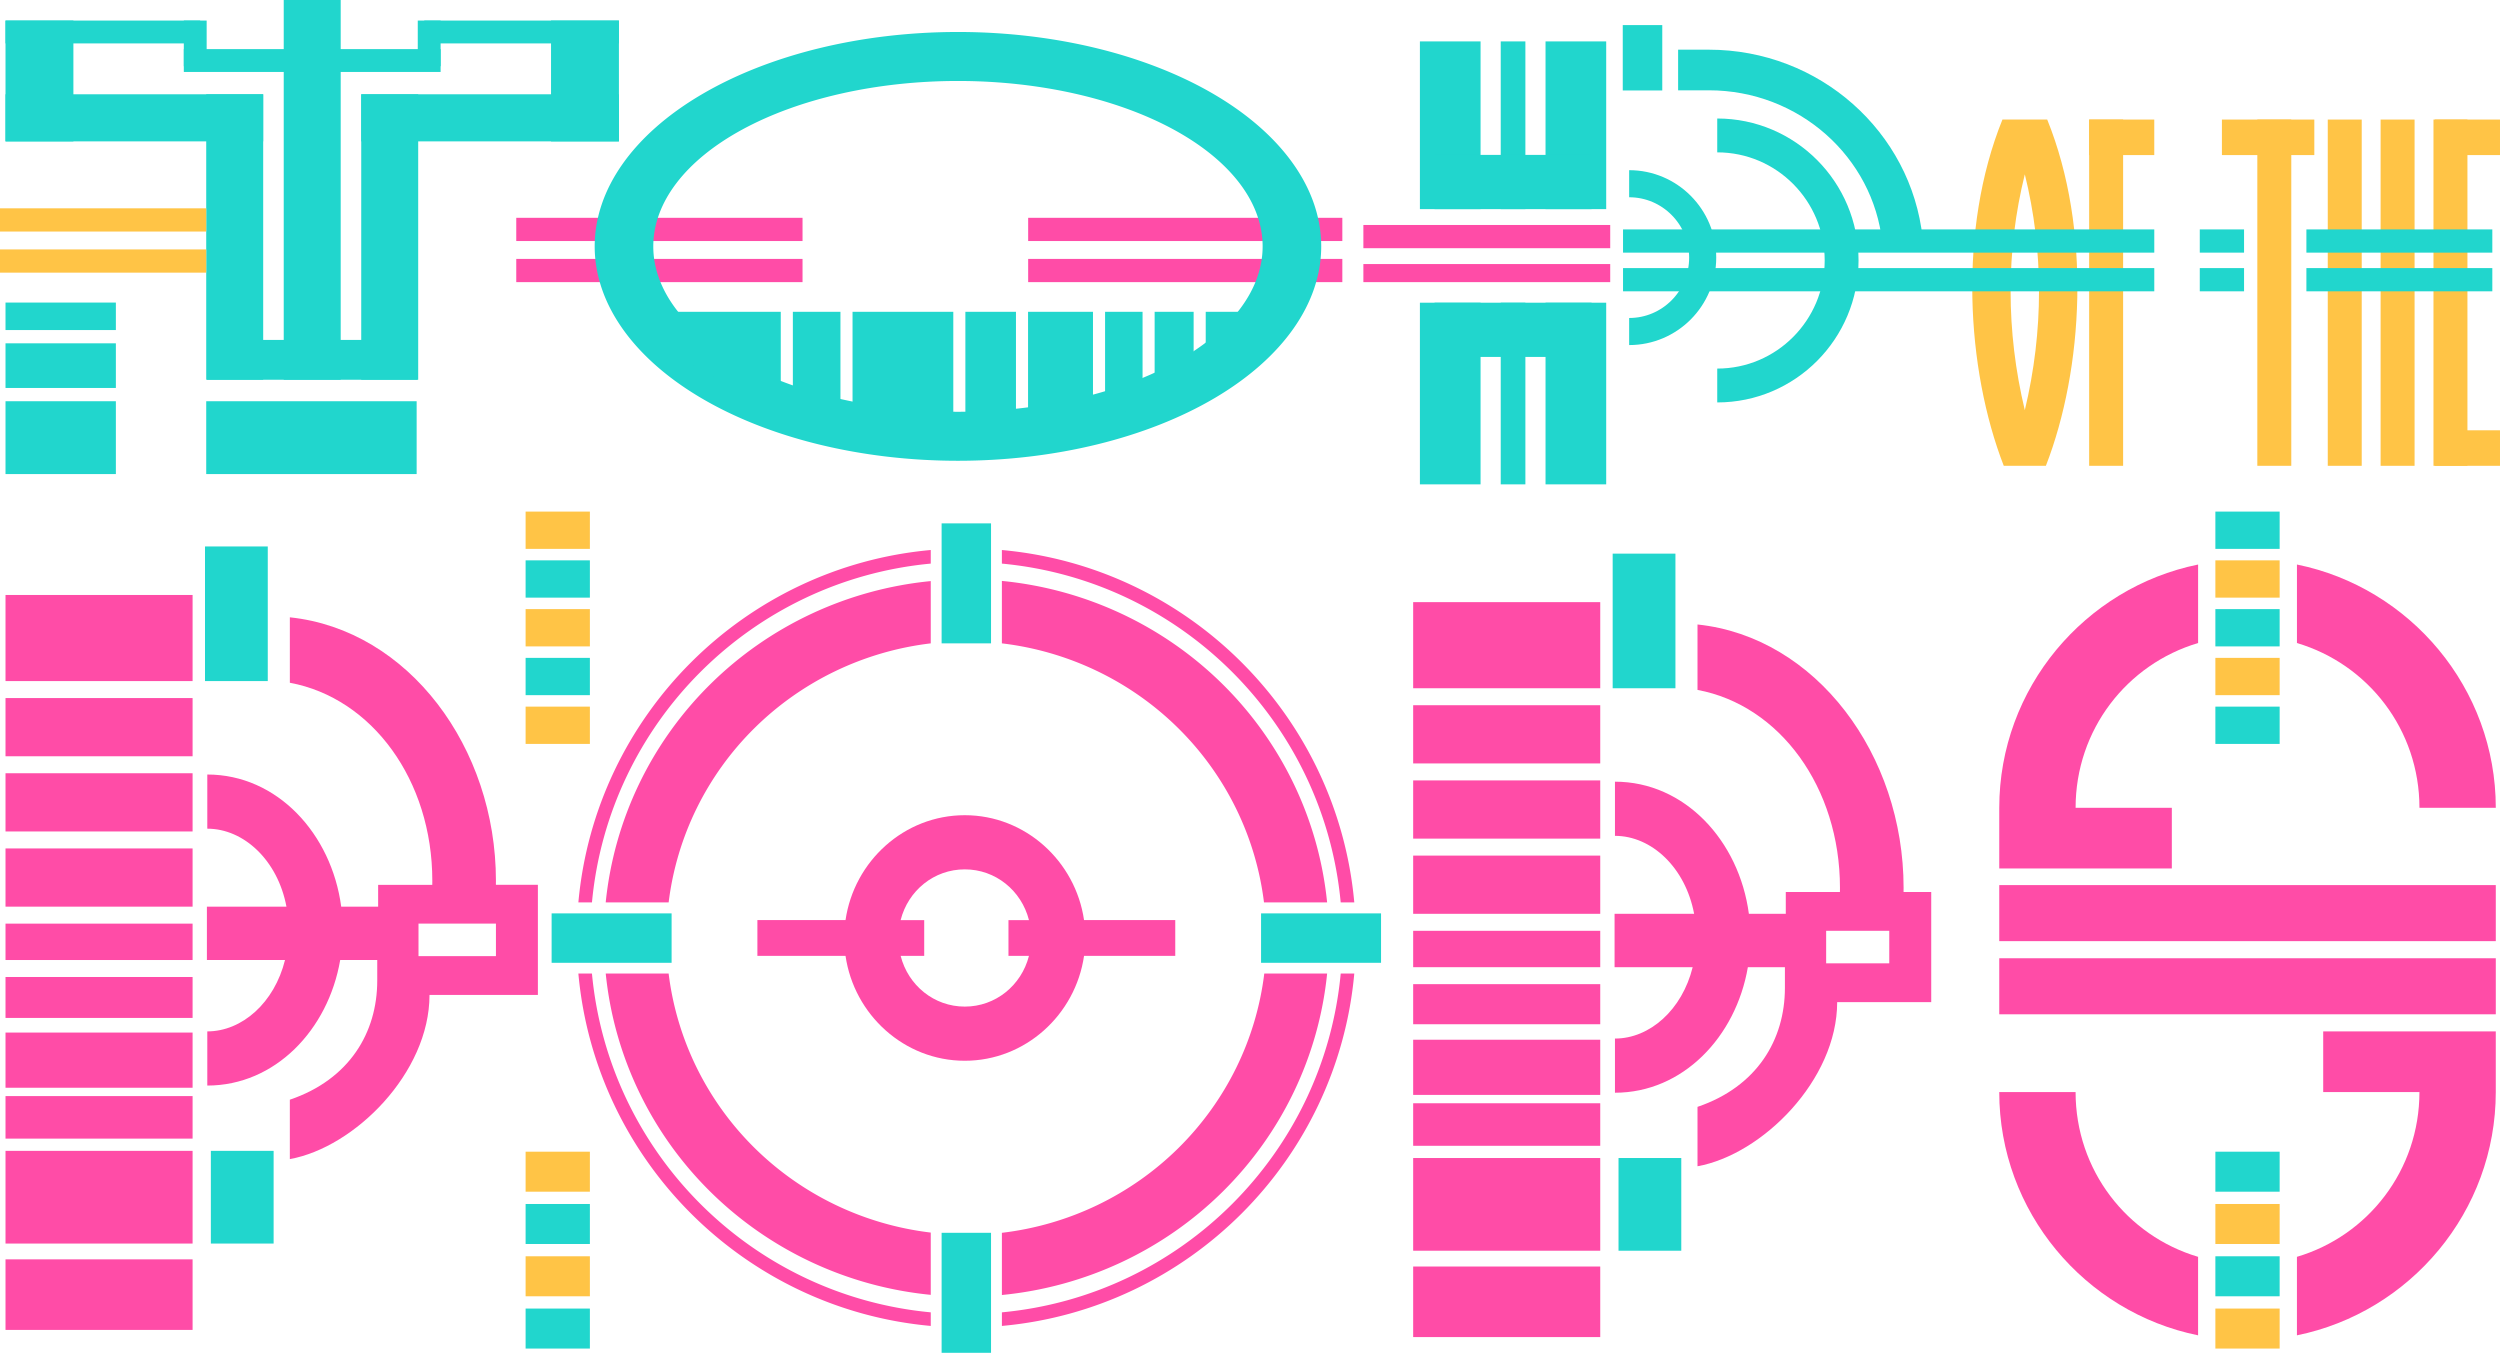 <?xml version="1.0" encoding="UTF-8" standalone="no"?>
<!-- Created with Inkscape (http://www.inkscape.org/) -->

<svg
   width="184.63mm"
   height="99.908mm"
   viewBox="0 0 184.63 99.908"
   version="1.1"
   id="svg18163"
   xml:space="preserve"
   inkscape:export-filename="TOTP89.png"
   inkscape:export-xdpi="300"
   inkscape:export-ydpi="300"
   inkscape:version="1.2.2 (732a01da63, 2022-12-09)"
   sodipodi:docname="TopOfThePops1989.svg"
   xmlns:inkscape="http://www.inkscape.org/namespaces/inkscape"
   xmlns:sodipodi="http://sodipodi.sourceforge.net/DTD/sodipodi-0.dtd"
   xmlns="http://www.w3.org/2000/svg"
   xmlns:svg="http://www.w3.org/2000/svg"><sodipodi:namedview
     id="namedview18165"
     pagecolor="#505050"
     bordercolor="#eeeeee"
     borderopacity="1"
     inkscape:showpageshadow="0"
     inkscape:pageopacity="0"
     inkscape:pagecheckerboard="0"
     inkscape:deskcolor="#505050"
     inkscape:document-units="mm"
     showgrid="false"
     showguides="false"
     inkscape:zoom="1.0444209"
     inkscape:cx="195.80228"
     inkscape:cy="224.0476"
     inkscape:window-width="1920"
     inkscape:window-height="1009"
     inkscape:window-x="-8"
     inkscape:window-y="-8"
     inkscape:window-maximized="1"
     inkscape:current-layer="layer3"><sodipodi:guide
       position="168.276,65.506"
       orientation="0,-1"
       id="guide19025"
       inkscape:locked="false" /><sodipodi:guide
       position="167.694,91.077"
       orientation="0,-1"
       id="guide23757"
       inkscape:locked="false" /><sodipodi:guide
       position="70.828,59.371"
       orientation="0,-1"
       id="guide24340"
       inkscape:locked="false" /><sodipodi:guide
       position="13.616,1.691"
       orientation="0,-1"
       id="guide24342"
       inkscape:locked="false" /><sodipodi:guide
       position="73.992,8.861"
       orientation="0,-1"
       id="guide25437"
       inkscape:locked="false" /></sodipodi:namedview><defs
     id="defs18160" /><g
     inkscape:groupmode="layer"
     id="layer3"
     inkscape:label="Layer 2"
     transform="translate(-4.497,-5.142)"><rect
       style="opacity:1;fill:#ff4ca7;fill-opacity:1;fill-rule:evenodd;stroke-width:2;stroke-linecap:square;paint-order:markers stroke fill;stop-color:#000000"
       id="rect21627"
       width="21.142"
       height="1.715"
       x="42.624"
       y="24.263" /><rect
       style="opacity:1;fill:#ff4ca7;fill-opacity:1;fill-rule:evenodd;stroke-width:2;stroke-linecap:square;paint-order:markers stroke fill;stop-color:#000000"
       id="rect21629"
       width="21.142"
       height="1.715"
       x="42.624"
       y="21.228" /><rect
       style="opacity:1;fill:#21d6cd;fill-opacity:1;fill-rule:evenodd;stroke-width:2;stroke-linecap:square;paint-order:markers stroke fill;stop-color:#000000"
       id="rect19027"
       width="8.15"
       height="5.379"
       x="4.904"
       y="34.774" /><rect
       style="opacity:1;fill:#21d6cd;fill-opacity:1;fill-rule:evenodd;stroke-width:2;stroke-linecap:square;paint-order:markers stroke fill;stop-color:#000000"
       id="rect20421"
       width="15.54"
       height="5.379"
       x="19.727"
       y="34.774" /><rect
       style="opacity:1;fill:#21d6cd;fill-opacity:1;fill-rule:evenodd;stroke-width:2;stroke-linecap:square;paint-order:markers stroke fill;stop-color:#000000"
       id="rect20423"
       width="8.15"
       height="3.297"
       x="4.904"
       y="30.497" /><rect
       style="opacity:1;fill:#21d6cd;fill-opacity:1;fill-rule:evenodd;stroke-width:2;stroke-linecap:square;paint-order:markers stroke fill;stop-color:#000000"
       id="rect20425"
       width="8.15"
       height="2.03"
       x="4.904"
       y="27.487" /><rect
       style="opacity:1;fill:#21d6cd;fill-opacity:1;fill-rule:evenodd;stroke-width:2;stroke-linecap:square;paint-order:markers stroke fill;stop-color:#000000"
       id="rect20427"
       width="15.54"
       height="2.941"
       x="19.785"
       y="30.246" /><rect
       style="opacity:1;fill:#21d6cd;fill-opacity:1;fill-rule:evenodd;stroke-width:2;stroke-linecap:square;paint-order:markers stroke fill;stop-color:#000000"
       id="rect20429"
       width="21.081"
       height="4.207"
       x="12.105"
       y="-23.934"
       transform="rotate(90)" /><rect
       style="opacity:1;fill:#21d6cd;fill-opacity:1;fill-rule:evenodd;stroke-width:2;stroke-linecap:square;paint-order:markers stroke fill;stop-color:#000000"
       id="rect20433"
       width="19.03"
       height="3.478"
       x="4.904"
       y="12.105" /><rect
       style="opacity:1;fill:#21d6cd;fill-opacity:1;fill-rule:evenodd;stroke-width:2;stroke-linecap:square;paint-order:markers stroke fill;stop-color:#000000"
       id="rect20435"
       width="8.923"
       height="5.013"
       x="6.661"
       y="-9.917"
       transform="rotate(90)" /><rect
       style="opacity:1;fill:#21d6cd;fill-opacity:1;fill-rule:evenodd;stroke-width:2;stroke-linecap:square;paint-order:markers stroke fill;stop-color:#000000"
       id="rect20437"
       width="14.376"
       height="1.687"
       x="4.904"
       y="6.661" /><rect
       style="opacity:1;fill:#21d6cd;fill-opacity:1;fill-rule:evenodd;stroke-width:2;stroke-linecap:square;paint-order:markers stroke fill;stop-color:#000000"
       id="rect20441"
       width="9.123"
       height="1.687"
       x="18.072"
       y="8.769" /><rect
       style="opacity:1;fill:#21d6cd;fill-opacity:1;fill-rule:evenodd;stroke-width:2;stroke-linecap:square;paint-order:markers stroke fill;stop-color:#000000"
       id="rect20443"
       width="3.373"
       height="1.687"
       x="6.661"
       y="-19.759"
       transform="rotate(90)" /><rect
       style="opacity:1;fill:#21d6cd;fill-opacity:1;fill-rule:evenodd;stroke-width:2;stroke-linecap:square;paint-order:markers stroke fill;stop-color:#000000"
       id="rect20445"
       width="21.081"
       height="4.207"
       x="12.105"
       y="31.175"
       transform="matrix(0,1,1,0,0,0)" /><rect
       style="opacity:1;fill:#21d6cd;fill-opacity:1;fill-rule:evenodd;stroke-width:2;stroke-linecap:square;paint-order:markers stroke fill;stop-color:#000000"
       id="rect20447"
       width="19.03"
       height="3.478"
       x="-50.206"
       y="12.105"
       transform="scale(-1,1)" /><rect
       style="opacity:1;fill:#21d6cd;fill-opacity:1;fill-rule:evenodd;stroke-width:2;stroke-linecap:square;paint-order:markers stroke fill;stop-color:#000000"
       id="rect20449"
       width="8.923"
       height="5.013"
       x="6.661"
       y="45.192"
       transform="matrix(0,1,1,0,0,0)" /><rect
       style="opacity:1;fill:#21d6cd;fill-opacity:1;fill-rule:evenodd;stroke-width:2;stroke-linecap:square;paint-order:markers stroke fill;stop-color:#000000"
       id="rect20451"
       width="14.376"
       height="1.687"
       x="-50.206"
       y="6.661"
       transform="scale(-1,1)" /><rect
       style="opacity:1;fill:#21d6cd;fill-opacity:1;fill-rule:evenodd;stroke-width:2;stroke-linecap:square;paint-order:markers stroke fill;stop-color:#000000"
       id="rect20453"
       width="9.123"
       height="1.687"
       x="-37.037"
       y="8.769"
       transform="scale(-1,1)" /><rect
       style="opacity:1;fill:#21d6cd;fill-opacity:1;fill-rule:evenodd;stroke-width:2;stroke-linecap:square;paint-order:markers stroke fill;stop-color:#000000"
       id="rect20455"
       width="3.373"
       height="1.687"
       x="6.661"
       y="-37.037"
       transform="rotate(90)" /><rect
       style="opacity:1;fill:#21d6cd;fill-opacity:1;fill-rule:evenodd;stroke-width:2;stroke-linecap:square;paint-order:markers stroke fill;stop-color:#000000"
       id="rect20457"
       width="28.045"
       height="4.207"
       x="5.142"
       y="-29.658"
       transform="rotate(90)" /><rect
       style="opacity:1;fill:#ff4ca7;fill-opacity:1;fill-rule:evenodd;stroke-width:2;stroke-linecap:square;paint-order:markers stroke fill;stop-color:#000000"
       id="rect23701"
       width="23.202"
       height="1.715"
       x="80.429"
       y="24.263" /><rect
       style="opacity:1;fill:#ff4ca7;fill-opacity:1;fill-rule:evenodd;stroke-width:2;stroke-linecap:square;paint-order:markers stroke fill;stop-color:#000000"
       id="rect23703"
       width="23.202"
       height="1.715"
       x="80.429"
       y="21.228" /><path
       id="path20511"
       style="opacity:1;fill:#21d6cd;fill-opacity:1;fill-rule:evenodd;stroke-width:2;stroke-linecap:square;paint-order:markers stroke fill;stop-color:#000000"
       d="M 75.244,7.504 A 26.828,15.834 0 0 0 48.416,23.338 26.828,15.834 0 0 0 75.244,39.171 26.828,15.834 0 0 0 102.072,23.338 26.828,15.834 0 0 0 75.244,7.504 Z m 0,3.618 A 22.501,12.216 0 0 1 97.745,23.338 22.501,12.216 0 0 1 75.244,35.553 22.501,12.216 0 0 1 52.743,23.338 22.501,12.216 0 0 1 75.244,11.122 Z" /><rect
       style="opacity:1;fill:#ffc446;fill-opacity:1;fill-rule:evenodd;stroke-width:2;stroke-linecap:square;paint-order:markers stroke fill;stop-color:#000000"
       id="rect21623"
       width="15.23"
       height="1.715"
       x="4.497"
       y="23.563" /><rect
       style="opacity:1;fill:#ffc446;fill-opacity:1;fill-rule:evenodd;stroke-width:2;stroke-linecap:square;paint-order:markers stroke fill;stop-color:#000000"
       id="rect21625"
       width="15.23"
       height="1.715"
       x="4.497"
       y="20.527" /><path
       id="rect23759"
       style="opacity:1;fill:#21d6cd;fill-opacity:1;fill-rule:evenodd;stroke-width:2;stroke-linecap:square;paint-order:markers stroke fill;stop-color:#000000"
       d="m 52.53,28.168 h 9.628 v 7.479 l -9.628,-5.292 z"
       sodipodi:nodetypes="ccccc" /><path
       id="path23762"
       style="opacity:1;fill:#21d6cd;fill-opacity:1;fill-rule:evenodd;stroke-width:2;stroke-linecap:square;paint-order:markers stroke fill;stop-color:#000000"
       d="m 63.051,28.168 h 3.515 v 7.479 L 63.051,34.504 Z"
       sodipodi:nodetypes="ccccc" /><path
       id="path23764"
       style="opacity:1;fill:#21d6cd;fill-opacity:1;fill-rule:evenodd;stroke-width:2;stroke-linecap:square;paint-order:markers stroke fill;stop-color:#000000"
       d="m 67.459,28.168 h 7.441 v 9.066 L 67.459,36.091 Z"
       sodipodi:nodetypes="ccccc" /><path
       id="path23766"
       style="opacity:1;fill:#21d6cd;fill-opacity:1;fill-rule:evenodd;stroke-width:2;stroke-linecap:square;paint-order:markers stroke fill;stop-color:#000000"
       d="m 75.792,28.168 h 3.736 v 9.066 L 75.792,36.091 Z"
       sodipodi:nodetypes="ccccc" /><path
       id="path23768"
       style="opacity:1;fill:#21d6cd;fill-opacity:1;fill-rule:evenodd;stroke-width:2;stroke-linecap:square;paint-order:markers stroke fill;stop-color:#000000"
       d="m 80.421,28.168 h 4.795 v 9.066 L 80.421,36.091 Z"
       sodipodi:nodetypes="ccccc" /><path
       id="path23770"
       style="opacity:1;fill:#21d6cd;fill-opacity:1;fill-rule:evenodd;stroke-width:2;stroke-linecap:square;paint-order:markers stroke fill;stop-color:#000000"
       d="m 86.109,28.168 h 2.768 v 6.95 l -2.768,0.973 z"
       sodipodi:nodetypes="ccccc" /><path
       id="path23772"
       style="opacity:1;fill:#21d6cd;fill-opacity:1;fill-rule:evenodd;stroke-width:2;stroke-linecap:square;paint-order:markers stroke fill;stop-color:#000000"
       d="m 89.769,28.168 h 2.88 v 4.304 l -2.88,0.973 z"
       sodipodi:nodetypes="ccccc" /><path
       id="path23774"
       style="opacity:1;fill:#21d6cd;fill-opacity:1;fill-rule:evenodd;stroke-width:2;stroke-linecap:square;paint-order:markers stroke fill;stop-color:#000000"
       d="m 93.542,28.168 h 2.88 v 4.304 l -2.88,0.973 z"
       sodipodi:nodetypes="ccccc" /><rect
       style="opacity:1;fill:#ff4ca7;fill-opacity:1;fill-rule:evenodd;stroke-width:2;stroke-linecap:square;paint-order:markers stroke fill;stop-color:#000000"
       id="rect23905"
       width="18.23"
       height="1.335"
       x="105.185"
       y="24.643" /><rect
       style="opacity:1;fill:#ff4ca7;fill-opacity:1;fill-rule:evenodd;stroke-width:2;stroke-linecap:square;paint-order:markers stroke fill;stop-color:#000000"
       id="rect23907"
       width="18.23"
       height="1.715"
       x="105.185"
       y="21.757" /><rect
       style="opacity:1;fill:#21d6cd;fill-opacity:1;fill-rule:evenodd;stroke-width:2;stroke-linecap:square;paint-order:markers stroke fill;stop-color:#000000"
       id="rect23909"
       width="4.48"
       height="13.416"
       x="109.36"
       y="27.497" /><rect
       style="opacity:1;fill:#21d6cd;fill-opacity:1;fill-rule:evenodd;stroke-width:2;stroke-linecap:square;paint-order:markers stroke fill;stop-color:#000000"
       id="rect23913"
       width="4.48"
       height="13.416"
       x="118.638"
       y="27.497" /><rect
       style="opacity:1;fill:#21d6cd;fill-opacity:1;fill-rule:evenodd;stroke-width:2;stroke-linecap:square;paint-order:markers stroke fill;stop-color:#000000"
       id="rect23915"
       width="1.821"
       height="13.416"
       x="115.329"
       y="27.497" /><rect
       style="opacity:1;fill:#21d6cd;fill-opacity:1;fill-rule:evenodd;stroke-width:2;stroke-linecap:square;paint-order:markers stroke fill;stop-color:#000000"
       id="rect23917"
       width="4.005"
       height="11.596"
       x="27.497"
       y="-122.037"
       transform="rotate(90)" /><rect
       style="opacity:1;fill:#21d6cd;fill-opacity:1;fill-rule:evenodd;stroke-width:2;stroke-linecap:square;paint-order:markers stroke fill;stop-color:#000000"
       id="rect23919"
       width="4.48"
       height="12.386"
       x="109.36"
       y="-20.586"
       transform="scale(1,-1)" /><rect
       style="opacity:1;fill:#21d6cd;fill-opacity:1;fill-rule:evenodd;stroke-width:2;stroke-linecap:square;paint-order:markers stroke fill;stop-color:#000000"
       id="rect23921"
       width="4.48"
       height="12.386"
       x="118.638"
       y="-20.586"
       transform="scale(1,-1)" /><rect
       style="opacity:1;fill:#21d6cd;fill-opacity:1;fill-rule:evenodd;stroke-width:2;stroke-linecap:square;paint-order:markers stroke fill;stop-color:#000000"
       id="rect23923"
       width="1.821"
       height="12.386"
       x="115.329"
       y="-20.586"
       transform="scale(1,-1)" /><rect
       style="opacity:1;fill:#21d6cd;fill-opacity:1;fill-rule:evenodd;stroke-width:2;stroke-linecap:square;paint-order:markers stroke fill;stop-color:#000000"
       id="rect23925"
       width="4.005"
       height="11.596"
       x="-20.586"
       y="-122.037"
       transform="matrix(0,-1,-1,0,0,0)" /><rect
       style="opacity:1;fill:#21d6cd;fill-opacity:1;fill-rule:evenodd;stroke-width:2;stroke-linecap:square;paint-order:markers stroke fill;stop-color:#000000"
       id="rect23927"
       width="2.918"
       height="4.828"
       x="124.341"
       y="-11.823"
       transform="scale(1,-1)" /><path
       id="path23931"
       style="opacity:1;fill:none;fill-rule:evenodd;stroke:#21d6cd;stroke-width:2;stroke-linecap:butt;stroke-opacity:1;paint-order:markers stroke fill;stop-color:#000000"
       d="m 124.813,18.71 c 2.999,3e-6 5.431,2.444 5.431,5.458 0,3.014 -2.431,5.458 -5.431,5.458"
       sodipodi:nodetypes="csc" /><path
       id="path24003"
       style="opacity:1;fill:none;fill-rule:evenodd;stroke:#21d6cd;stroke-width:2.5;stroke-linecap:butt;stroke-dasharray:none;stroke-opacity:1;paint-order:markers stroke fill;stop-color:#000000"
       d="m 131.318,15.144 c 5.073,5e-6 9.186,4.134 9.186,9.234 0,5.1 -4.113,9.234 -9.186,9.234"
       sodipodi:nodetypes="csc" /><path
       id="path24005"
       style="opacity:1;fill:none;fill-rule:evenodd;stroke:#21d6cd;stroke-width:3;stroke-linecap:butt;stroke-dasharray:none;stroke-opacity:1;paint-order:markers stroke fill;stop-color:#000000"
       d="m 144.997,22.885 c -0.762,-7.067 -6.875,-12.574 -14.303,-12.574 h -2.265"
       sodipodi:nodetypes="ccc" /><rect
       style="opacity:1;fill:#ffc446;fill-opacity:1;fill-rule:evenodd;stroke:none;stroke-width:2.5;stroke-linecap:butt;stroke-dasharray:none;stroke-opacity:1;paint-order:markers stroke fill;stop-color:#000000"
       id="rect24203"
       width="2.508"
       height="25.571"
       x="158.785"
       y="13.972" /><path
       id="rect24334"
       style="opacity:1;fill:#ffc446;fill-rule:evenodd;stroke-width:2.5;paint-order:markers stroke fill;stop-color:#000000"
       d="m 152.381,13.972 c -3.282,8.113 -2.672,18.428 0.098,25.571 h 0.334 2.443 0.334 c 2.77,-7.143 3.38,-17.458 0.098,-25.571 h -0.395 -2.516 z m 1.653,4.045 c 1.397,5.647 1.4,11.57 -5.2e-4,17.418 -1.401,-5.847 -1.397,-11.771 5.2e-4,-17.418 z" /><rect
       style="opacity:1;fill:#21d6cd;fill-opacity:1;fill-rule:evenodd;stroke-width:2;stroke-linecap:square;paint-order:markers stroke fill;stop-color:#000000"
       id="rect24070"
       width="39.234"
       height="1.715"
       x="124.361"
       y="24.941" /><rect
       style="opacity:1;fill:#21d6cd;fill-opacity:1;fill-rule:evenodd;stroke-width:2;stroke-linecap:square;paint-order:markers stroke fill;stop-color:#000000"
       id="rect24072"
       width="39.234"
       height="1.715"
       x="124.361"
       y="22.085" /><rect
       style="opacity:1;fill:#ffc446;fill-opacity:1;fill-rule:evenodd;stroke:none;stroke-width:2.5;stroke-linecap:butt;stroke-dasharray:none;stroke-opacity:1;paint-order:markers stroke fill;stop-color:#000000"
       id="rect24126"
       width="2.508"
       height="25.571"
       x="171.205"
       y="13.972" /><rect
       style="opacity:1;fill:#ffc446;fill-opacity:1;fill-rule:evenodd;stroke:none;stroke-width:2.5;stroke-linecap:butt;stroke-dasharray:none;stroke-opacity:1;paint-order:markers stroke fill;stop-color:#000000"
       id="rect24197"
       width="2.508"
       height="25.571"
       x="176.407"
       y="13.972" /><rect
       style="opacity:1;fill:#ffc446;fill-opacity:1;fill-rule:evenodd;stroke:none;stroke-width:2.5;stroke-linecap:butt;stroke-dasharray:none;stroke-opacity:1;paint-order:markers stroke fill;stop-color:#000000"
       id="rect24199"
       width="2.508"
       height="25.571"
       x="180.31"
       y="13.972" /><rect
       style="opacity:1;fill:#ffc446;fill-opacity:1;fill-rule:evenodd;stroke:none;stroke-width:2.5;stroke-linecap:butt;stroke-dasharray:none;stroke-opacity:1;paint-order:markers stroke fill;stop-color:#000000"
       id="rect24201"
       width="2.508"
       height="25.571"
       x="184.214"
       y="13.972" /><rect
       style="opacity:1;fill:#ffc446;fill-opacity:1;fill-rule:evenodd;stroke:none;stroke-width:2.5;stroke-linecap:butt;stroke-dasharray:none;stroke-opacity:1;paint-order:markers stroke fill;stop-color:#000000"
       id="rect24205"
       width="4.809"
       height="2.623"
       x="158.785"
       y="13.972" /><rect
       style="opacity:1;fill:#ffc446;fill-opacity:1;fill-rule:evenodd;stroke:none;stroke-width:2.5;stroke-linecap:butt;stroke-dasharray:none;stroke-opacity:1;paint-order:markers stroke fill;stop-color:#000000"
       id="rect24207"
       width="4.809"
       height="2.623"
       x="184.317"
       y="13.972" /><rect
       style="opacity:1;fill:#ffc446;fill-opacity:1;fill-rule:evenodd;stroke:none;stroke-width:2.5;stroke-linecap:butt;stroke-dasharray:none;stroke-opacity:1;paint-order:markers stroke fill;stop-color:#000000"
       id="rect24209"
       width="4.809"
       height="2.623"
       x="184.317"
       y="36.92" /><rect
       style="opacity:1;fill:#ffc446;fill-opacity:1;fill-rule:evenodd;stroke:none;stroke-width:2.5;stroke-linecap:butt;stroke-dasharray:none;stroke-opacity:1;paint-order:markers stroke fill;stop-color:#000000"
       id="rect24272"
       width="6.824"
       height="2.623"
       x="168.59"
       y="13.972" /><rect
       style="opacity:1;fill:#21d6cd;fill-opacity:1;fill-rule:evenodd;stroke-width:2;stroke-linecap:square;paint-order:markers stroke fill;stop-color:#000000"
       id="rect24326"
       width="3.27"
       height="1.715"
       x="166.955"
       y="24.941" /><rect
       style="opacity:1;fill:#21d6cd;fill-opacity:1;fill-rule:evenodd;stroke-width:2;stroke-linecap:square;paint-order:markers stroke fill;stop-color:#000000"
       id="rect24328"
       width="3.27"
       height="1.715"
       x="166.955"
       y="22.085" /><rect
       style="opacity:1;fill:#21d6cd;fill-opacity:1;fill-rule:evenodd;stroke-width:2;stroke-linecap:square;paint-order:markers stroke fill;stop-color:#000000"
       id="rect24330"
       width="13.731"
       height="1.715"
       x="174.829"
       y="24.941" /><rect
       style="opacity:1;fill:#21d6cd;fill-opacity:1;fill-rule:evenodd;stroke-width:2;stroke-linecap:square;paint-order:markers stroke fill;stop-color:#000000"
       id="rect24332"
       width="13.731"
       height="1.715"
       x="174.829"
       y="22.085" /><rect
       style="opacity:1;fill:#ff4ca7;fill-opacity:1;fill-rule:evenodd;stroke:none;stroke-width:2.5;stroke-linecap:butt;stroke-dasharray:none;stroke-opacity:1;paint-order:markers stroke fill;stop-color:#000000"
       id="rect24344"
       width="13.816"
       height="6.359"
       x="4.904"
       y="49.082" /><rect
       style="opacity:1;fill:#ff4ca7;fill-opacity:1;fill-rule:evenodd;stroke:none;stroke-width:2.5;stroke-linecap:butt;stroke-dasharray:none;stroke-opacity:1;paint-order:markers stroke fill;stop-color:#000000"
       id="rect24346"
       width="13.816"
       height="4.299"
       x="4.904"
       y="56.695" /><rect
       style="opacity:1;fill:#ff4ca7;fill-opacity:1;fill-rule:evenodd;stroke:none;stroke-width:2.5;stroke-linecap:butt;stroke-dasharray:none;stroke-opacity:1;paint-order:markers stroke fill;stop-color:#000000"
       id="rect24348"
       width="13.816"
       height="4.299"
       x="4.904"
       y="62.248" /><rect
       style="opacity:1;fill:#ff4ca7;fill-opacity:1;fill-rule:evenodd;stroke:none;stroke-width:2.5;stroke-linecap:butt;stroke-dasharray:none;stroke-opacity:1;paint-order:markers stroke fill;stop-color:#000000"
       id="rect24350"
       width="13.816"
       height="4.299"
       x="4.904"
       y="67.801" /><rect
       style="opacity:1;fill:#ff4ca7;fill-opacity:1;fill-rule:evenodd;stroke:none;stroke-width:2.5;stroke-linecap:butt;stroke-dasharray:none;stroke-opacity:1;paint-order:markers stroke fill;stop-color:#000000"
       id="rect24352"
       width="13.816"
       height="2.687"
       x="4.904"
       y="73.354" /><rect
       style="opacity:1;fill:#ff4ca7;fill-opacity:1;fill-rule:evenodd;stroke:none;stroke-width:2.5;stroke-linecap:butt;stroke-dasharray:none;stroke-opacity:1;paint-order:markers stroke fill;stop-color:#000000"
       id="rect24354"
       width="13.816"
       height="3.023"
       x="4.904"
       y="77.295" /><rect
       style="opacity:1;fill:#ff4ca7;fill-opacity:1;fill-rule:evenodd;stroke:none;stroke-width:2.5;stroke-linecap:butt;stroke-dasharray:none;stroke-opacity:1;paint-order:markers stroke fill;stop-color:#000000"
       id="rect24356"
       width="13.816"
       height="4.075"
       x="4.904"
       y="81.399" /><rect
       style="opacity:1;fill:#ff4ca7;fill-opacity:1;fill-rule:evenodd;stroke:none;stroke-width:2.5;stroke-linecap:butt;stroke-dasharray:none;stroke-opacity:1;paint-order:markers stroke fill;stop-color:#000000"
       id="rect24358"
       width="13.816"
       height="3.141"
       x="4.904"
       y="86.09" /><rect
       style="opacity:1;fill:#ff4ca7;fill-opacity:1;fill-rule:evenodd;stroke:none;stroke-width:2.5;stroke-linecap:butt;stroke-dasharray:none;stroke-opacity:1;paint-order:markers stroke fill;stop-color:#000000"
       id="rect24360"
       width="13.816"
       height="6.846"
       x="4.904"
       y="90.135" /><rect
       style="opacity:1;fill:#ff4ca7;fill-opacity:1;fill-rule:evenodd;stroke:none;stroke-width:2.5;stroke-linecap:butt;stroke-dasharray:none;stroke-opacity:1;paint-order:markers stroke fill;stop-color:#000000"
       id="rect24362"
       width="13.816"
       height="5.211"
       x="4.904"
       y="98.148" /><rect
       style="opacity:1;fill:#21d6cd;fill-opacity:1;fill-rule:evenodd;stroke:none;stroke-width:2.5;stroke-linecap:butt;stroke-dasharray:none;stroke-opacity:1;paint-order:markers stroke fill;stop-color:#000000"
       id="rect24364"
       width="4.635"
       height="9.942"
       x="19.637"
       y="45.499" /><path
       id="path24366"
       style="color:#000000;fill:#ff4ca7;fill-rule:evenodd;-inkscape-stroke:none;paint-order:markers stroke fill"
       d="m 25.903,50.732 v 4.833 c 6.082,1.13 10.521,7.208 10.521,14.615 0,0.103 -0.001,0.206 -0.003,0.309 h -3.998 v 1.612 H 29.696 c -0.716,-5.389 -4.73,-9.759 -9.89,-9.759 v 4 c 2.705,3e-6 5.205,2.344 5.846,5.759 h -5.875 v 3.941 h 5.768 c -0.778,3.148 -3.166,5.271 -5.739,5.271 v 4 c 5.003,-5e-6 8.929,-4.109 9.815,-9.271 h 2.736 v 1.522 c 0,3.835 -2.057,7.3 -6.455,8.793 v 4.387 c 4.774,-0.863 10.315,-6.361 10.315,-12.122 h 4.905 3.099 v -8.134 h -3.099 l -0.003,-0.078 c 0.002,-0.103 0.003,-0.127 0.003,-0.23 0,-9.824 -6.447,-18.524 -15.22,-19.448 z m 9.501,22.622 h 5.719 v 2.402 h -5.719 z"
       sodipodi:nodetypes="ccsccccccccccccccsccccccccscccccc" /><rect
       style="opacity:1;fill:#21d6cd;fill-opacity:1;fill-rule:evenodd;stroke:none;stroke-width:2.5;stroke-linecap:butt;stroke-dasharray:none;stroke-opacity:1;paint-order:markers stroke fill;stop-color:#000000"
       id="rect24815"
       width="4.635"
       height="6.846"
       x="20.069"
       y="90.135" /><rect
       style="opacity:1;fill:#ff4ca7;fill-opacity:1;fill-rule:evenodd;stroke:none;stroke-width:2.5;stroke-linecap:butt;stroke-dasharray:none;stroke-opacity:1;paint-order:markers stroke fill;stop-color:#000000"
       id="rect25232"
       width="13.816"
       height="6.359"
       x="108.862"
       y="49.611" /><rect
       style="opacity:1;fill:#ff4ca7;fill-opacity:1;fill-rule:evenodd;stroke:none;stroke-width:2.5;stroke-linecap:butt;stroke-dasharray:none;stroke-opacity:1;paint-order:markers stroke fill;stop-color:#000000"
       id="rect25234"
       width="13.816"
       height="4.299"
       x="108.862"
       y="57.224" /><rect
       style="opacity:1;fill:#ff4ca7;fill-opacity:1;fill-rule:evenodd;stroke:none;stroke-width:2.5;stroke-linecap:butt;stroke-dasharray:none;stroke-opacity:1;paint-order:markers stroke fill;stop-color:#000000"
       id="rect25236"
       width="13.816"
       height="4.299"
       x="108.862"
       y="62.777" /><rect
       style="opacity:1;fill:#ff4ca7;fill-opacity:1;fill-rule:evenodd;stroke:none;stroke-width:2.5;stroke-linecap:butt;stroke-dasharray:none;stroke-opacity:1;paint-order:markers stroke fill;stop-color:#000000"
       id="rect25238"
       width="13.816"
       height="4.299"
       x="108.862"
       y="68.33" /><rect
       style="opacity:1;fill:#ff4ca7;fill-opacity:1;fill-rule:evenodd;stroke:none;stroke-width:2.5;stroke-linecap:butt;stroke-dasharray:none;stroke-opacity:1;paint-order:markers stroke fill;stop-color:#000000"
       id="rect25240"
       width="13.816"
       height="2.687"
       x="108.862"
       y="73.884" /><rect
       style="opacity:1;fill:#ff4ca7;fill-opacity:1;fill-rule:evenodd;stroke:none;stroke-width:2.5;stroke-linecap:butt;stroke-dasharray:none;stroke-opacity:1;paint-order:markers stroke fill;stop-color:#000000"
       id="rect25242"
       width="13.816"
       height="2.96"
       x="108.862"
       y="77.824" /><rect
       style="opacity:1;fill:#ff4ca7;fill-opacity:1;fill-rule:evenodd;stroke:none;stroke-width:2.5;stroke-linecap:butt;stroke-dasharray:none;stroke-opacity:1;paint-order:markers stroke fill;stop-color:#000000"
       id="rect25244"
       width="13.816"
       height="4.075"
       x="108.862"
       y="81.928" /><rect
       style="opacity:1;fill:#ff4ca7;fill-opacity:1;fill-rule:evenodd;stroke:none;stroke-width:2.5;stroke-linecap:butt;stroke-dasharray:none;stroke-opacity:1;paint-order:markers stroke fill;stop-color:#000000"
       id="rect25246"
       width="13.816"
       height="3.141"
       x="108.862"
       y="86.62" /><rect
       style="opacity:1;fill:#ff4ca7;fill-opacity:1;fill-rule:evenodd;stroke:none;stroke-width:2.5;stroke-linecap:butt;stroke-dasharray:none;stroke-opacity:1;paint-order:markers stroke fill;stop-color:#000000"
       id="rect25248"
       width="13.816"
       height="6.846"
       x="108.862"
       y="90.664" /><rect
       style="opacity:1;fill:#ff4ca7;fill-opacity:1;fill-rule:evenodd;stroke:none;stroke-width:2.5;stroke-linecap:butt;stroke-dasharray:none;stroke-opacity:1;paint-order:markers stroke fill;stop-color:#000000"
       id="rect25250"
       width="13.816"
       height="5.211"
       x="108.862"
       y="98.677" /><rect
       style="opacity:1;fill:#21d6cd;fill-opacity:1;fill-rule:evenodd;stroke:none;stroke-width:2.5;stroke-linecap:butt;stroke-dasharray:none;stroke-opacity:1;paint-order:markers stroke fill;stop-color:#000000"
       id="rect25252"
       width="4.635"
       height="9.942"
       x="123.596"
       y="46.029" /><path
       id="path25254"
       style="color:#000000;fill:#ff4ca7;fill-rule:evenodd;-inkscape-stroke:none;paint-order:markers stroke fill"
       d="m 129.861,51.261 v 4.833 c 6.082,1.13 10.521,7.208 10.521,14.615 0,0.103 -0.001,0.206 -0.003,0.309 h -3.998 v 1.612 h -2.726 c -0.716,-5.389 -4.73,-9.759 -9.89,-9.759 v 4 c 2.705,3e-6 5.205,2.344 5.846,5.759 h -5.875 v 3.941 h 5.768 c -0.778,3.148 -3.166,5.271 -5.739,5.271 v 4 c 5.003,-5e-6 8.929,-4.109 9.815,-9.271 h 2.736 v 1.522 c 0,3.835 -2.057,7.3 -6.455,8.793 v 4.387 c 4.774,-0.863 10.315,-6.361 10.315,-12.122 h 4.905 2.041 v -8.134 h -2.041 l -0.003,-0.078 c 10e-4,-0.103 0.003,-0.127 0.003,-0.23 0,-9.824 -6.447,-18.524 -15.22,-19.448 z m 9.501,22.622 h 4.661 v 2.402 h -4.661 z"
       sodipodi:nodetypes="ccsccccccccccccccsccccccccsccccccc" /><rect
       style="opacity:1;fill:#21d6cd;fill-opacity:1;fill-rule:evenodd;stroke:none;stroke-width:2.5;stroke-linecap:butt;stroke-dasharray:none;stroke-opacity:1;paint-order:markers stroke fill;stop-color:#000000"
       id="rect25256"
       width="4.635"
       height="6.846"
       x="124.028"
       y="90.664" /><path
       id="path25310"
       style="opacity:1;fill:#ff4ca7;fill-opacity:1;fill-rule:evenodd;stroke:none;stroke-width:4.7;stroke-linecap:butt;stroke-dasharray:none;stroke-opacity:1;paint-order:markers stroke fill;stop-color:#000000"
       d="M 73.235,45.761 C 59.446,47.01 48.46,57.997 47.211,71.786 h 1.004 C 49.455,58.54 59.989,48.006 73.235,46.765 Z m 5.253,5.17e-4 v 1.004 C 91.735,48.007 102.269,58.54 103.51,71.786 h 1.004 C 103.265,57.997 92.278,47.011 78.489,45.762 Z m 0,2.282 v 4.612 a 22.164,21.931 0 0 1 19.357,19.131 h 4.662 A 26.78,26.499 0 0 0 78.489,48.044 Z m -5.253,0.013 A 26.78,26.499 0 0 0 49.23,71.786 h 4.648 A 22.164,21.931 0 0 1 73.235,52.656 Z M 47.211,77.04 c 1.25,13.789 12.236,24.776 26.025,26.025 v -1.004 C 59.989,100.82 49.456,90.286 48.214,77.04 Z m 2.02,0 A 26.78,26.499 0 0 0 73.235,100.769 V 96.17 A 22.164,21.931 0 0 1 53.877,77.04 Z m 48.635,0 A 22.164,21.931 0 0 1 78.489,96.188 v 4.593 A 26.78,26.499 0 0 0 102.508,77.04 Z m 5.646,0 c -1.242,13.245 -11.776,23.779 -25.022,25.021 v 1.004 C 92.277,101.814 103.264,90.828 104.514,77.04 Z" /><rect
       style="opacity:1;fill:#21d6cd;fill-opacity:1;fill-rule:evenodd;stroke:none;stroke-width:1;stroke-linecap:butt;stroke-dasharray:none;stroke-opacity:1;paint-order:markers stroke fill;stop-color:#000000"
       id="rect25433"
       width="3.65"
       height="8.861"
       x="74.037"
       y="43.794" /><rect
       style="opacity:1;fill:#21d6cd;fill-opacity:1;fill-rule:evenodd;stroke:none;stroke-width:1;stroke-linecap:butt;stroke-dasharray:none;stroke-opacity:1;paint-order:markers stroke fill;stop-color:#000000"
       id="rect25435"
       width="3.65"
       height="8.861"
       x="74.037"
       y="96.188" /><rect
       style="fill:#21d6cd;fill-opacity:1;fill-rule:evenodd;stroke:none;stroke-width:1;stroke-linecap:butt;stroke-dasharray:none;stroke-opacity:1;paint-order:markers stroke fill;stop-color:#000000"
       id="rect25439"
       width="3.65"
       height="8.861"
       x="-76.247"
       y="97.629"
       transform="rotate(-90)" /><rect
       style="fill:#21d6cd;fill-opacity:1;fill-rule:evenodd;stroke:none;stroke-width:1;stroke-linecap:butt;stroke-dasharray:none;stroke-opacity:1;paint-order:markers stroke fill;stop-color:#000000"
       id="rect25441"
       width="3.65"
       height="8.861"
       x="-76.247"
       y="45.235"
       transform="rotate(-90)" /><path
       id="path25449"
       style="color:#000000;fill:#ff4ca7;fill-rule:evenodd;-inkscape-stroke:none;paint-order:markers stroke fill"
       d="m 75.748,65.346 c -4.476,0 -8.175,3.399 -8.807,7.747 h -6.509 v 2.641 h 6.509 c 0.632,4.347 4.332,7.747 8.807,7.747 4.475,0 8.176,-3.4 8.808,-7.747 H 91.292 v -2.641 h -6.736 c -0.632,-4.348 -4.333,-7.747 -8.808,-7.747 z m 0,4 c 2.271,0 4.183,1.562 4.74,3.747 h -1.514 v 2.641 h 1.514 c -0.557,2.184 -2.469,3.747 -4.739,3.747 -2.27,0 -4.181,-1.563 -4.738,-3.747 h 1.74 v -2.641 h -1.741 c 0.556,-2.185 2.467,-3.747 4.738,-3.747 z" /><path
       id="path25635"
       style="color:#000000;fill:#ff4ca7;fill-rule:evenodd;stroke-width:1;-inkscape-stroke:none;paint-order:markers stroke fill"
       d="m 166.831,46.833 c -8.356,1.702 -14.685,9.125 -14.685,17.968 v 4.477 h 12.745 v -4.477 h -7.107 c 0,-5.775 3.797,-10.613 9.047,-12.17 z m 7.3,0 v 5.798 c 5.25,1.557 9.047,6.395 9.047,12.17 h 5.638 c 0,-8.843 -6.328,-16.267 -14.685,-17.968 z" /><path
       id="path25650"
       style="color:#000000;fill:#ff4ca7;fill-rule:evenodd;stroke-width:1;-inkscape-stroke:none;paint-order:markers stroke fill"
       d="m 174.13,103.759 c 8.356,-1.702 14.685,-9.125 14.685,-17.968 v -4.477 h -12.745 v 4.477 h 7.107 c 0,5.775 -3.797,10.613 -9.047,12.17 z m -7.3,0 v -5.798 c -5.25,-1.557 -9.047,-6.395 -9.047,-12.17 h -5.638 c 0,8.843 6.328,16.267 14.685,17.968 z" /><rect
       style="opacity:1;fill:#ff4ca7;fill-opacity:1;fill-rule:evenodd;stroke:none;stroke-width:5.5;stroke-linecap:butt;stroke-dasharray:none;stroke-opacity:1;paint-order:markers stroke fill;stop-color:#000000"
       id="rect25652"
       width="36.67"
       height="4.139"
       x="152.146"
       y="70.508" /><rect
       style="opacity:1;fill:#ff4ca7;fill-opacity:1;fill-rule:evenodd;stroke:none;stroke-width:5.5;stroke-linecap:butt;stroke-dasharray:none;stroke-opacity:1;paint-order:markers stroke fill;stop-color:#000000"
       id="rect25656"
       width="36.67"
       height="4.139"
       x="152.146"
       y="75.911" /><g
       id="g25859"
       transform="translate(-0.433)"><rect
         style="opacity:1;fill:#21d6cd;fill-opacity:1;fill-rule:evenodd;stroke:none;stroke-width:5.5;stroke-linecap:butt;stroke-dasharray:none;stroke-opacity:1;paint-order:markers stroke fill;stop-color:#000000"
         id="rect25658"
         width="4.747"
         height="2.754"
         x="168.54"
         y="42.924" /><rect
         style="opacity:1;fill:#ffc446;fill-opacity:1;fill-rule:evenodd;stroke:none;stroke-width:5.5;stroke-linecap:butt;stroke-dasharray:none;stroke-opacity:1;paint-order:markers stroke fill;stop-color:#000000"
         id="rect25660"
         width="4.747"
         height="2.754"
         x="168.54"
         y="46.525" /><rect
         style="opacity:1;fill:#21d6cd;fill-opacity:1;fill-rule:evenodd;stroke:none;stroke-width:5.5;stroke-linecap:butt;stroke-dasharray:none;stroke-opacity:1;paint-order:markers stroke fill;stop-color:#000000"
         id="rect25662"
         width="4.747"
         height="2.754"
         x="168.54"
         y="50.126" /><rect
         style="opacity:1;fill:#ffc446;fill-opacity:1;fill-rule:evenodd;stroke:none;stroke-width:5.5;stroke-linecap:butt;stroke-dasharray:none;stroke-opacity:1;paint-order:markers stroke fill;stop-color:#000000"
         id="rect25664"
         width="4.747"
         height="2.754"
         x="168.54"
         y="53.727" /><rect
         style="opacity:1;fill:#21d6cd;fill-opacity:1;fill-rule:evenodd;stroke:none;stroke-width:5.5;stroke-linecap:butt;stroke-dasharray:none;stroke-opacity:1;paint-order:markers stroke fill;stop-color:#000000"
         id="rect25666"
         width="4.747"
         height="2.754"
         x="168.54"
         y="57.328" /><rect
         style="opacity:1;fill:#21d6cd;fill-opacity:1;fill-rule:evenodd;stroke:none;stroke-width:5.5;stroke-linecap:butt;stroke-dasharray:none;stroke-opacity:1;paint-order:markers stroke fill;stop-color:#000000"
         id="rect25668"
         width="4.747"
         height="2.954"
         x="168.54"
         y="90.197" /><rect
         style="opacity:1;fill:#ffc446;fill-opacity:1;fill-rule:evenodd;stroke:none;stroke-width:5.5;stroke-linecap:butt;stroke-dasharray:none;stroke-opacity:1;paint-order:markers stroke fill;stop-color:#000000"
         id="rect25670"
         width="4.747"
         height="2.954"
         x="168.54"
         y="94.059" /><rect
         style="opacity:1;fill:#21d6cd;fill-opacity:1;fill-rule:evenodd;stroke:none;stroke-width:5.5;stroke-linecap:butt;stroke-dasharray:none;stroke-opacity:1;paint-order:markers stroke fill;stop-color:#000000"
         id="rect25672"
         width="4.747"
         height="2.954"
         x="168.54"
         y="97.921" /><rect
         style="opacity:1;fill:#ffc446;fill-opacity:1;fill-rule:evenodd;stroke:none;stroke-width:5.5;stroke-linecap:butt;stroke-dasharray:none;stroke-opacity:1;paint-order:markers stroke fill;stop-color:#000000"
         id="rect25674"
         width="4.747"
         height="2.954"
         x="168.54"
         y="101.782" /></g><rect
       style="opacity:1;fill:#ffc446;fill-opacity:1;fill-rule:evenodd;stroke:none;stroke-width:5.5;stroke-linecap:butt;stroke-dasharray:none;stroke-opacity:1;paint-order:markers stroke fill;stop-color:#000000"
       id="rect25694"
       width="4.747"
       height="2.754"
       x="43.314"
       y="42.924" /><rect
       style="opacity:1;fill:#21d6cd;fill-opacity:1;fill-rule:evenodd;stroke:none;stroke-width:5.5;stroke-linecap:butt;stroke-dasharray:none;stroke-opacity:1;paint-order:markers stroke fill;stop-color:#000000"
       id="rect25696"
       width="4.747"
       height="2.754"
       x="43.314"
       y="46.525" /><rect
       style="opacity:1;fill:#ffc446;fill-opacity:1;fill-rule:evenodd;stroke:none;stroke-width:5.5;stroke-linecap:butt;stroke-dasharray:none;stroke-opacity:1;paint-order:markers stroke fill;stop-color:#000000"
       id="rect25698"
       width="4.747"
       height="2.754"
       x="43.314"
       y="50.126" /><rect
       style="opacity:1;fill:#21d6cd;fill-opacity:1;fill-rule:evenodd;stroke:none;stroke-width:5.5;stroke-linecap:butt;stroke-dasharray:none;stroke-opacity:1;paint-order:markers stroke fill;stop-color:#000000"
       id="rect25700"
       width="4.747"
       height="2.754"
       x="43.314"
       y="53.727" /><rect
       style="opacity:1;fill:#ffc446;fill-opacity:1;fill-rule:evenodd;stroke:none;stroke-width:5.5;stroke-linecap:butt;stroke-dasharray:none;stroke-opacity:1;paint-order:markers stroke fill;stop-color:#000000"
       id="rect25702"
       width="4.747"
       height="2.754"
       x="43.314"
       y="57.328" /><rect
       style="opacity:1;fill:#ffc446;fill-opacity:1;fill-rule:evenodd;stroke:none;stroke-width:5.5;stroke-linecap:butt;stroke-dasharray:none;stroke-opacity:1;paint-order:markers stroke fill;stop-color:#000000"
       id="rect25704"
       width="4.747"
       height="2.954"
       x="43.314"
       y="90.197" /><rect
       style="opacity:1;fill:#21d6cd;fill-opacity:1;fill-rule:evenodd;stroke:none;stroke-width:5.5;stroke-linecap:butt;stroke-dasharray:none;stroke-opacity:1;paint-order:markers stroke fill;stop-color:#000000"
       id="rect25706"
       width="4.747"
       height="2.954"
       x="43.314"
       y="94.059" /><rect
       style="opacity:1;fill:#ffc446;fill-opacity:1;fill-rule:evenodd;stroke:none;stroke-width:5.5;stroke-linecap:butt;stroke-dasharray:none;stroke-opacity:1;paint-order:markers stroke fill;stop-color:#000000"
       id="rect25708"
       width="4.747"
       height="2.954"
       x="43.314"
       y="97.921" /><rect
       style="opacity:1;fill:#21d6cd;fill-opacity:1;fill-rule:evenodd;stroke:none;stroke-width:5.5;stroke-linecap:butt;stroke-dasharray:none;stroke-opacity:1;paint-order:markers stroke fill;stop-color:#000000"
       id="rect25710"
       width="4.747"
       height="2.954"
       x="43.314"
       y="101.782" /></g></svg>

